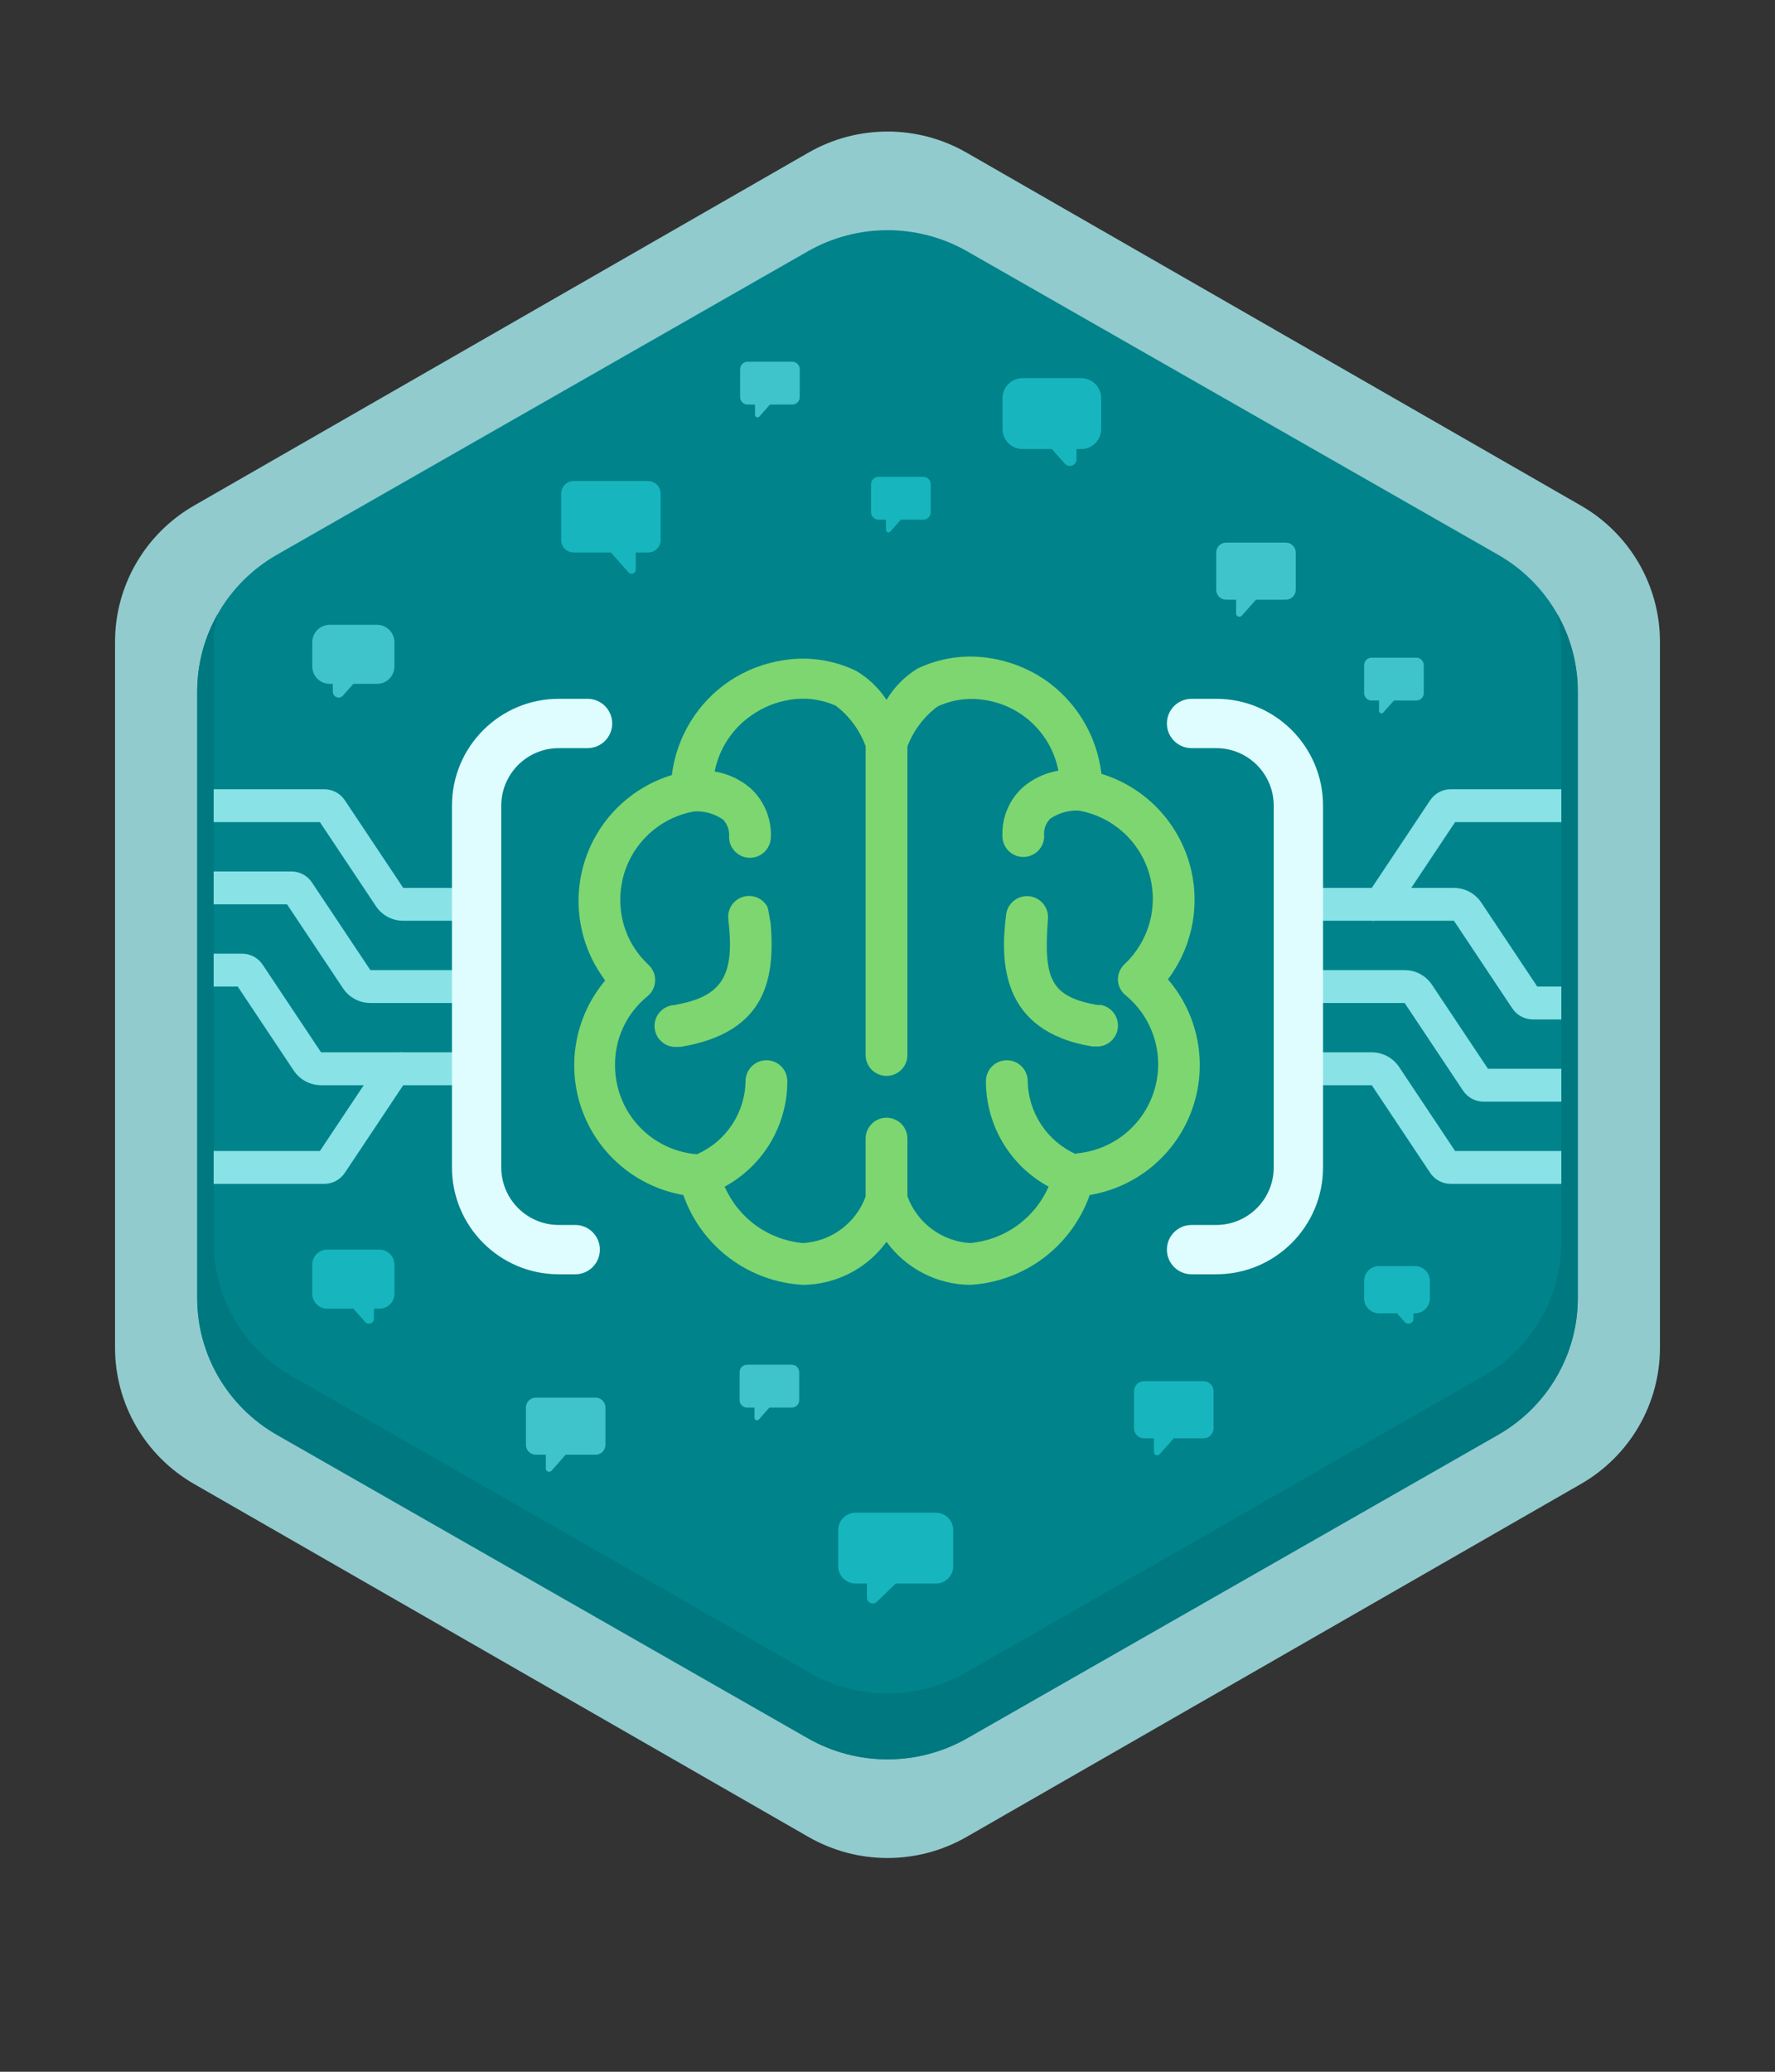<svg width="108" height="126" viewBox="0 0 108 126" fill="none" xmlns="http://www.w3.org/2000/svg">
<rect x="0" y="0" width="108" height="126" fill="#333333" stroke="none"/>
<path d="M49.191 9.282C52.167 7.573 55.833 7.573 58.809 9.282L96.191 30.748C99.167 32.457 101 35.615 101 39.033V81.967C101 85.385 99.167 88.543 96.191 90.252L58.809 111.718C55.833 113.427 52.167 113.427 49.191 111.718L11.809 90.252C8.833 88.543 7 85.385 7 81.967V39.033C7 35.615 8.833 32.457 11.809 30.748L49.191 9.282Z" fill="#91CBCE"/>
<path d="M49.15 15.286C52.151 13.571 55.849 13.571 58.85 15.286L91.15 33.737C94.151 35.452 96 38.62 96 42.048V78.951C96 82.38 94.151 85.548 91.15 87.263L58.85 105.714C55.849 107.429 52.151 107.429 49.15 105.714L16.85 87.263C13.849 85.548 12 82.38 12 78.951V42.048C12 38.62 13.849 35.452 16.85 33.737L49.15 15.286Z" fill="#00838B"/>
<path d="M13.236 37.36C12.439 38.769 12 40.378 12 42.048V78.952C12 82.38 13.849 85.549 16.85 87.263L49.15 105.714C52.151 107.429 55.849 107.429 58.85 105.714L91.15 87.263C94.151 85.549 96 82.38 96 78.952V42.048C96 40.378 95.561 38.769 94.764 37.36C94.919 38.036 95 38.735 95 39.445V75.555C95 78.91 93.195 82.01 90.266 83.687L58.734 101.742C55.805 103.419 52.195 103.419 49.266 101.742L17.734 83.687C14.805 82.01 13 78.91 13 75.555V39.445C13 38.735 13.081 38.037 13.236 37.36Z" fill="#00787F"/>
<path fill-rule="evenodd" clip-rule="evenodd" d="M13 72H19.732C20.234 72 20.702 71.749 20.98 71.332L24.535 66H29.5V64H24.535C23.866 64 23.242 64.334 22.871 64.891L19.465 70H13V72Z" fill="#88E2E6"/>
<path fill-rule="evenodd" clip-rule="evenodd" d="M13 48H19.732C20.234 48 20.702 48.251 20.98 48.668L24.535 54H29.5V56H24.535C23.866 56 23.242 55.666 22.871 55.109L19.465 50H13V48Z" fill="#88E2E6"/>
<path fill-rule="evenodd" clip-rule="evenodd" d="M13 53H17.732C18.234 53 18.702 53.251 18.98 53.668L22.535 59H29.5V61H22.535C21.866 61 21.242 60.666 20.871 60.109L17.465 55H13V53Z" fill="#88E2E6"/>
<path fill-rule="evenodd" clip-rule="evenodd" d="M13 58H14.732C15.234 58 15.702 58.251 15.98 58.668L19.535 64H24.5V66H19.535C18.866 66 18.242 65.666 17.871 65.109L14.465 60H13V58Z" fill="#88E2E6"/>
<path fill-rule="evenodd" clip-rule="evenodd" d="M95 48H88.268C87.766 48 87.298 48.251 87.019 48.668L83.465 54H78.5V56H83.465C84.133 56 84.758 55.666 85.129 55.109L88.535 50H95V48Z" fill="#88E2E6"/>
<path fill-rule="evenodd" clip-rule="evenodd" d="M95 72H88.268C87.766 72 87.298 71.749 87.019 71.332L83.465 66H78.5V64H83.465C84.133 64 84.758 64.334 85.129 64.891L88.535 70H95V72Z" fill="#88E2E6"/>
<path fill-rule="evenodd" clip-rule="evenodd" d="M95 67H90.268C89.766 67 89.298 66.749 89.019 66.332L85.465 61H78.5V59H85.465C86.133 59 86.758 59.334 87.129 59.891L90.535 65H95V67Z" fill="#88E2E6"/>
<path fill-rule="evenodd" clip-rule="evenodd" d="M95 62H93.268C92.766 62 92.298 61.749 92.019 61.332L88.465 56H83.5V54H88.465C89.133 54 89.758 54.334 90.129 54.891L93.535 60H95V62Z" fill="#88E2E6"/>
<path fill-rule="evenodd" clip-rule="evenodd" d="M74 42.5C77.59 42.5 80.5 45.41 80.5 49L80.5 71C80.5 74.59 77.59 77.5 74 77.5L72.5 77.5C71.672 77.5 71 76.828 71 76C71 75.172 71.672 74.5 72.5 74.5L74 74.5C75.933 74.5 77.5 72.933 77.5 71L77.5 49C77.5 47.067 75.933 45.5 74 45.5L72.5 45.5C71.672 45.5 71 44.828 71 44C71 43.172 71.672 42.5 72.5 42.5L74 42.5ZM37.25 44C37.25 44.828 36.578 45.5 35.75 45.5L34 45.5C32.067 45.5 30.5 47.067 30.5 49L30.5 71C30.5 72.933 32.067 74.5 34 74.5L35 74.5C35.828 74.5 36.5 75.172 36.5 76C36.5 76.828 35.828 77.5 35 77.5L34 77.5C30.41 77.5 27.5 74.59 27.5 71L27.5 49C27.5 45.41 30.41 42.5 34 42.5L35.75 42.5C36.578 42.5 37.25 43.172 37.25 44Z" fill="#DFFDFF"/>
<path d="M45.42 54.5C45.086 54.542 44.783 54.713 44.576 54.977C44.369 55.242 44.275 55.577 44.314 55.911C44.716 59.3 43.991 60.632 40.992 61.128C40.656 61.156 40.344 61.318 40.126 61.576C39.908 61.835 39.801 62.169 39.83 62.506C39.858 62.843 40.02 63.155 40.278 63.373C40.537 63.591 40.871 63.698 41.209 63.669H41.412C46.807 62.776 47.161 59.27 46.878 56.007C46.873 55.937 46.861 55.816 46.843 55.631C46.855 55.756 46.867 55.881 46.878 56.007C46.892 56.184 46.868 56.044 46.832 55.829C46.79 55.575 46.73 55.219 46.693 55.151C46.612 55.002 46.502 54.871 46.369 54.766C46.237 54.661 46.084 54.583 45.921 54.537C45.758 54.492 45.588 54.479 45.42 54.5Z" fill="#7ED670"/>
<path d="M63.758 55.939C63.498 59.556 63.902 60.645 66.888 61.14L66.85 61.102C67.187 61.129 67.499 61.289 67.719 61.546C67.938 61.804 68.046 62.138 68.019 62.475C67.992 62.812 67.832 63.124 67.575 63.343C67.318 63.562 66.984 63.67 66.647 63.644H66.456C60.853 62.716 60.865 58.435 61.217 55.621C61.238 55.455 61.291 55.294 61.374 55.147C61.457 55.001 61.569 54.873 61.701 54.77C61.834 54.666 61.986 54.59 62.148 54.546C62.31 54.501 62.479 54.489 62.646 54.51C62.813 54.531 62.974 54.584 63.12 54.667C63.267 54.75 63.395 54.861 63.498 54.994C63.602 55.127 63.678 55.279 63.722 55.441C63.767 55.603 63.779 55.772 63.758 55.939Z" fill="#7ED670"/>
<path fill-rule="evenodd" clip-rule="evenodd" d="M71.069 59.552C71.844 58.523 72.36 57.322 72.573 56.052C72.786 54.781 72.69 53.478 72.292 52.252C71.894 51.027 71.207 49.915 70.289 49.012C69.37 48.108 68.248 47.439 67.016 47.062C66.881 45.904 66.498 44.79 65.892 43.794C65.287 42.798 64.474 41.945 63.509 41.293C62.514 40.633 61.386 40.199 60.205 40.022C58.708 39.785 57.174 40.011 55.809 40.67C55.045 41.144 54.404 41.793 53.941 42.563C53.466 41.84 52.831 41.236 52.086 40.797C50.72 40.139 49.187 39.913 47.689 40.149C46.508 40.326 45.381 40.76 44.386 41.42C43.426 42.066 42.616 42.911 42.011 43.898C41.406 44.884 41.02 45.989 40.879 47.138C39.645 47.513 38.52 48.181 37.6 49.084C36.68 49.987 35.991 51.099 35.593 52.326C35.195 53.552 35.099 54.856 35.314 56.128C35.528 57.399 36.047 58.6 36.825 59.628C35.916 60.705 35.308 62.003 35.062 63.39C34.815 64.778 34.94 66.206 35.422 67.529C35.904 68.853 36.727 70.027 37.808 70.931C38.889 71.835 40.189 72.437 41.577 72.678C42.114 74.207 43.092 75.543 44.388 76.516C45.684 77.488 47.24 78.054 48.858 78.142C49.851 78.133 50.828 77.891 51.711 77.437C52.593 76.982 53.357 76.327 53.941 75.524C54.525 76.327 55.288 76.982 56.171 77.437C57.054 77.891 58.031 78.133 59.023 78.142C60.641 78.051 62.195 77.484 63.491 76.512C64.786 75.539 65.765 74.205 66.304 72.678C67.707 72.445 69.022 71.844 70.114 70.935C71.207 70.026 72.038 68.842 72.522 67.506C73.006 66.169 73.125 64.728 72.868 63.33C72.61 61.932 71.985 60.628 71.056 59.552H71.069ZM65.478 70.2C64.615 69.816 63.879 69.194 63.357 68.406C62.835 67.618 62.548 66.698 62.53 65.753C62.53 65.416 62.397 65.093 62.158 64.854C61.92 64.616 61.597 64.482 61.26 64.482C60.923 64.482 60.6 64.616 60.361 64.854C60.123 65.093 59.989 65.416 59.989 65.753C59.988 67.067 60.341 68.356 61.012 69.486C61.683 70.615 62.647 71.543 63.801 72.17C63.386 73.118 62.723 73.936 61.882 74.54C61.042 75.143 60.054 75.51 59.023 75.6C58.18 75.548 57.37 75.251 56.693 74.745C56.016 74.24 55.501 73.548 55.212 72.754V69.247C55.212 68.91 55.078 68.587 54.839 68.349C54.601 68.11 54.278 67.977 53.941 67.977C53.604 67.977 53.281 68.11 53.042 68.349C52.804 68.587 52.67 68.91 52.67 69.247V72.767C52.381 73.56 51.866 74.251 51.188 74.754C50.511 75.258 49.701 75.552 48.858 75.6C47.829 75.509 46.844 75.142 46.005 74.538C45.167 73.935 44.507 73.117 44.093 72.17C45.248 71.543 46.211 70.615 46.882 69.486C47.553 68.356 47.907 67.067 47.905 65.753C47.905 65.416 47.771 65.093 47.533 64.854C47.295 64.616 46.971 64.482 46.635 64.482C46.297 64.482 45.974 64.616 45.736 64.854C45.498 65.093 45.364 65.416 45.364 65.753C45.348 66.7 45.061 67.623 44.536 68.411C44.011 69.199 43.271 69.82 42.403 70.2C41.044 70.091 39.776 69.473 38.852 68.47C37.929 67.466 37.418 66.151 37.422 64.787C37.413 63.985 37.586 63.191 37.927 62.465C38.268 61.739 38.769 61.099 39.392 60.594C39.533 60.48 39.648 60.337 39.729 60.175C39.81 60.013 39.855 59.835 39.862 59.654C39.869 59.471 39.836 59.289 39.766 59.12C39.695 58.951 39.59 58.8 39.455 58.675C38.912 58.171 38.479 57.559 38.183 56.879C37.888 56.199 37.737 55.465 37.74 54.724C37.738 53.442 38.188 52.2 39.011 51.217C39.833 50.234 40.976 49.573 42.238 49.349C42.862 49.312 43.479 49.487 43.992 49.844C44.126 49.983 44.228 50.149 44.291 50.331C44.355 50.513 44.379 50.707 44.36 50.899C44.36 51.236 44.494 51.559 44.732 51.797C44.971 52.036 45.294 52.17 45.631 52.17C45.968 52.17 46.291 52.036 46.529 51.797C46.767 51.559 46.901 51.236 46.901 50.899C46.923 50.355 46.827 49.812 46.621 49.308C46.415 48.804 46.103 48.35 45.707 47.976C45.081 47.421 44.31 47.055 43.483 46.922C43.761 45.51 44.589 44.267 45.783 43.466C46.457 43.002 47.225 42.694 48.032 42.563C48.987 42.401 49.969 42.525 50.853 42.919C51.681 43.551 52.312 44.406 52.67 45.384V64.165C52.67 64.501 52.804 64.825 53.042 65.063C53.281 65.301 53.604 65.435 53.941 65.435C54.278 65.435 54.601 65.301 54.839 65.063C55.078 64.825 55.212 64.501 55.212 64.165V45.397C55.58 44.431 56.214 43.59 57.041 42.97C57.916 42.559 58.894 42.418 59.849 42.563C60.963 42.716 62 43.213 62.816 43.986C63.632 44.759 64.186 45.767 64.398 46.871C63.577 47.008 62.811 47.373 62.187 47.926C61.791 48.299 61.479 48.753 61.273 49.257C61.067 49.761 60.972 50.304 60.993 50.848C60.993 51.185 61.127 51.508 61.365 51.747C61.603 51.985 61.927 52.119 62.264 52.119C62.601 52.119 62.924 51.985 63.162 51.747C63.4 51.508 63.534 51.185 63.534 50.848C63.511 50.656 63.532 50.461 63.596 50.278C63.66 50.095 63.765 49.929 63.903 49.793C64.414 49.443 65.025 49.269 65.644 49.298C66.638 49.474 67.563 49.923 68.317 50.594C69.071 51.266 69.624 52.133 69.914 53.1C70.204 54.067 70.219 55.096 69.959 56.071C69.698 57.047 69.172 57.931 68.439 58.624C68.302 58.748 68.194 58.899 68.122 59.068C68.049 59.237 68.015 59.419 68.02 59.603C68.028 59.785 68.075 59.963 68.159 60.126C68.242 60.288 68.359 60.43 68.502 60.543C69.334 61.233 69.942 62.155 70.247 63.191C70.553 64.228 70.543 65.332 70.218 66.362C69.894 67.393 69.27 68.304 68.425 68.978C67.581 69.653 66.555 70.06 65.478 70.149V70.2Z" fill="#7ED670"/>
<path d="M87 78.965C87 79.466 86.594 79.872 86.093 79.872H86V80.203C86 80.481 85.656 80.612 85.471 80.403L85 79.872H83.907C83.406 79.872 83 79.466 83 78.965V77.907C83 77.406 83.406 77 83.907 77H86.093C86.594 77 87 77.406 87 77.907V78.965Z" fill="#17B6BF"/>
<path d="M32 87.869C32 88.203 32.271 88.474 32.605 88.474H33.21V89.307C33.21 89.493 33.439 89.58 33.562 89.441L34.419 88.474H36.234C36.568 88.474 36.839 88.203 36.839 87.869V85.605C36.839 85.271 36.568 85 36.234 85H32.605C32.271 85 32 85.271 32 85.605V87.869Z" fill="#3FC4CB"/>
<path d="M40.194 32.845C40.194 33.262 39.855 33.601 39.438 33.601H38.682V34.642C38.682 34.874 38.395 34.983 38.241 34.809L37.17 33.601H34.902C34.484 33.601 34.145 33.262 34.145 32.845V30.014C34.145 29.597 34.484 29.258 34.902 29.258H39.438C39.855 29.258 40.194 29.597 40.194 30.014V32.845Z" fill="#17B6BF"/>
<path d="M24 78.683C24 79.183 23.594 79.59 23.093 79.59H22.75V80.203C22.75 80.481 22.406 80.612 22.221 80.403L21.5 79.59H19.907C19.406 79.59 19 79.183 19 78.683V76.907C19 76.406 19.406 76 19.907 76H23.093C23.594 76 24 76.406 24 76.907V78.683Z" fill="#17B6BF"/>
<path d="M67 26.098C67 26.766 66.458 27.308 65.79 27.308H65.5V27.937C65.5 28.308 65.041 28.482 64.795 28.205L64 27.308H62.21C61.542 27.308 61 26.766 61 26.098V24.21C61 23.542 61.542 23 62.21 23H65.79C66.458 23 67 23.542 67 24.21V26.098Z" fill="#17B6BF"/>
<path d="M19 40.531C19 41.116 19.474 41.59 20.058 41.59H20.25V42.07C20.25 42.395 20.651 42.547 20.867 42.304L21.5 41.59H22.942C23.526 41.59 24 41.116 24 40.531V39.059C24 38.474 23.526 38 22.942 38H20.058C19.474 38 19 38.474 19 39.059V40.531Z" fill="#3FC4CB"/>
<path d="M51 95.249C51 95.834 51.474 96.308 52.059 96.308H52.75V97.168C52.75 97.48 53.124 97.638 53.348 97.422L54.5 96.308H56.941C57.526 96.308 58 95.834 58 95.249V93.058C58 92.474 57.526 92 56.941 92H52.059C51.474 92 51 92.474 51 93.058V95.249Z" fill="#17B6BF"/>
<path d="M74 35.869C74 36.203 74.271 36.474 74.605 36.474H75.21V37.307C75.21 37.493 75.439 37.58 75.562 37.441L76.419 36.474H78.234C78.568 36.474 78.839 36.203 78.839 35.869V33.605C78.839 33.271 78.568 33 78.234 33H74.605C74.271 33 74 33.271 74 33.605V35.869Z" fill="#3FC4CB"/>
<path d="M69 86.869C69 87.203 69.271 87.474 69.605 87.474H70.21V88.307C70.21 88.493 70.439 88.58 70.562 88.441L71.419 87.474H73.234C73.568 87.474 73.839 87.203 73.839 86.869V84.605C73.839 84.271 73.568 84 73.234 84H69.605C69.271 84 69 84.271 69 84.605V86.869Z" fill="#17B6BF"/>
<path d="M45.032 24.152C45.032 24.402 45.235 24.605 45.486 24.605H45.939V25.23C45.939 25.37 46.111 25.435 46.204 25.331L46.847 24.605H48.208C48.458 24.605 48.661 24.402 48.661 24.152V22.454C48.661 22.203 48.458 22 48.208 22H45.486C45.235 22 45.032 22.203 45.032 22.454V24.152Z" fill="#3FC4CB"/>
<path d="M45 85.152C45 85.402 45.203 85.606 45.453 85.606H45.907V86.231C45.907 86.37 46.079 86.435 46.172 86.331L46.814 85.606H48.175C48.426 85.606 48.629 85.402 48.629 85.152V83.454C48.629 83.203 48.426 83 48.175 83H45.453C45.203 83 45 83.203 45 83.454V85.152Z" fill="#3FC4CB"/>
<path d="M83 42.152C83 42.402 83.203 42.605 83.454 42.605H83.907V43.23C83.907 43.37 84.079 43.435 84.171 43.331L84.814 42.605H86.175C86.426 42.605 86.629 42.402 86.629 42.152V40.454C86.629 40.203 86.426 40 86.175 40H83.454C83.203 40 83 40.203 83 40.454V42.152Z" fill="#3FC4CB"/>
<path d="M53.001 31.152C53.001 31.402 53.204 31.605 53.455 31.605H53.908V32.23C53.908 32.37 54.08 32.435 54.172 32.331L54.815 31.605H56.176C56.427 31.605 56.63 31.402 56.63 31.152V29.454C56.63 29.203 56.427 29 56.176 29H53.455C53.204 29 53.001 29.203 53.001 29.454V31.152Z" fill="#17B6BF"/>
</svg>
